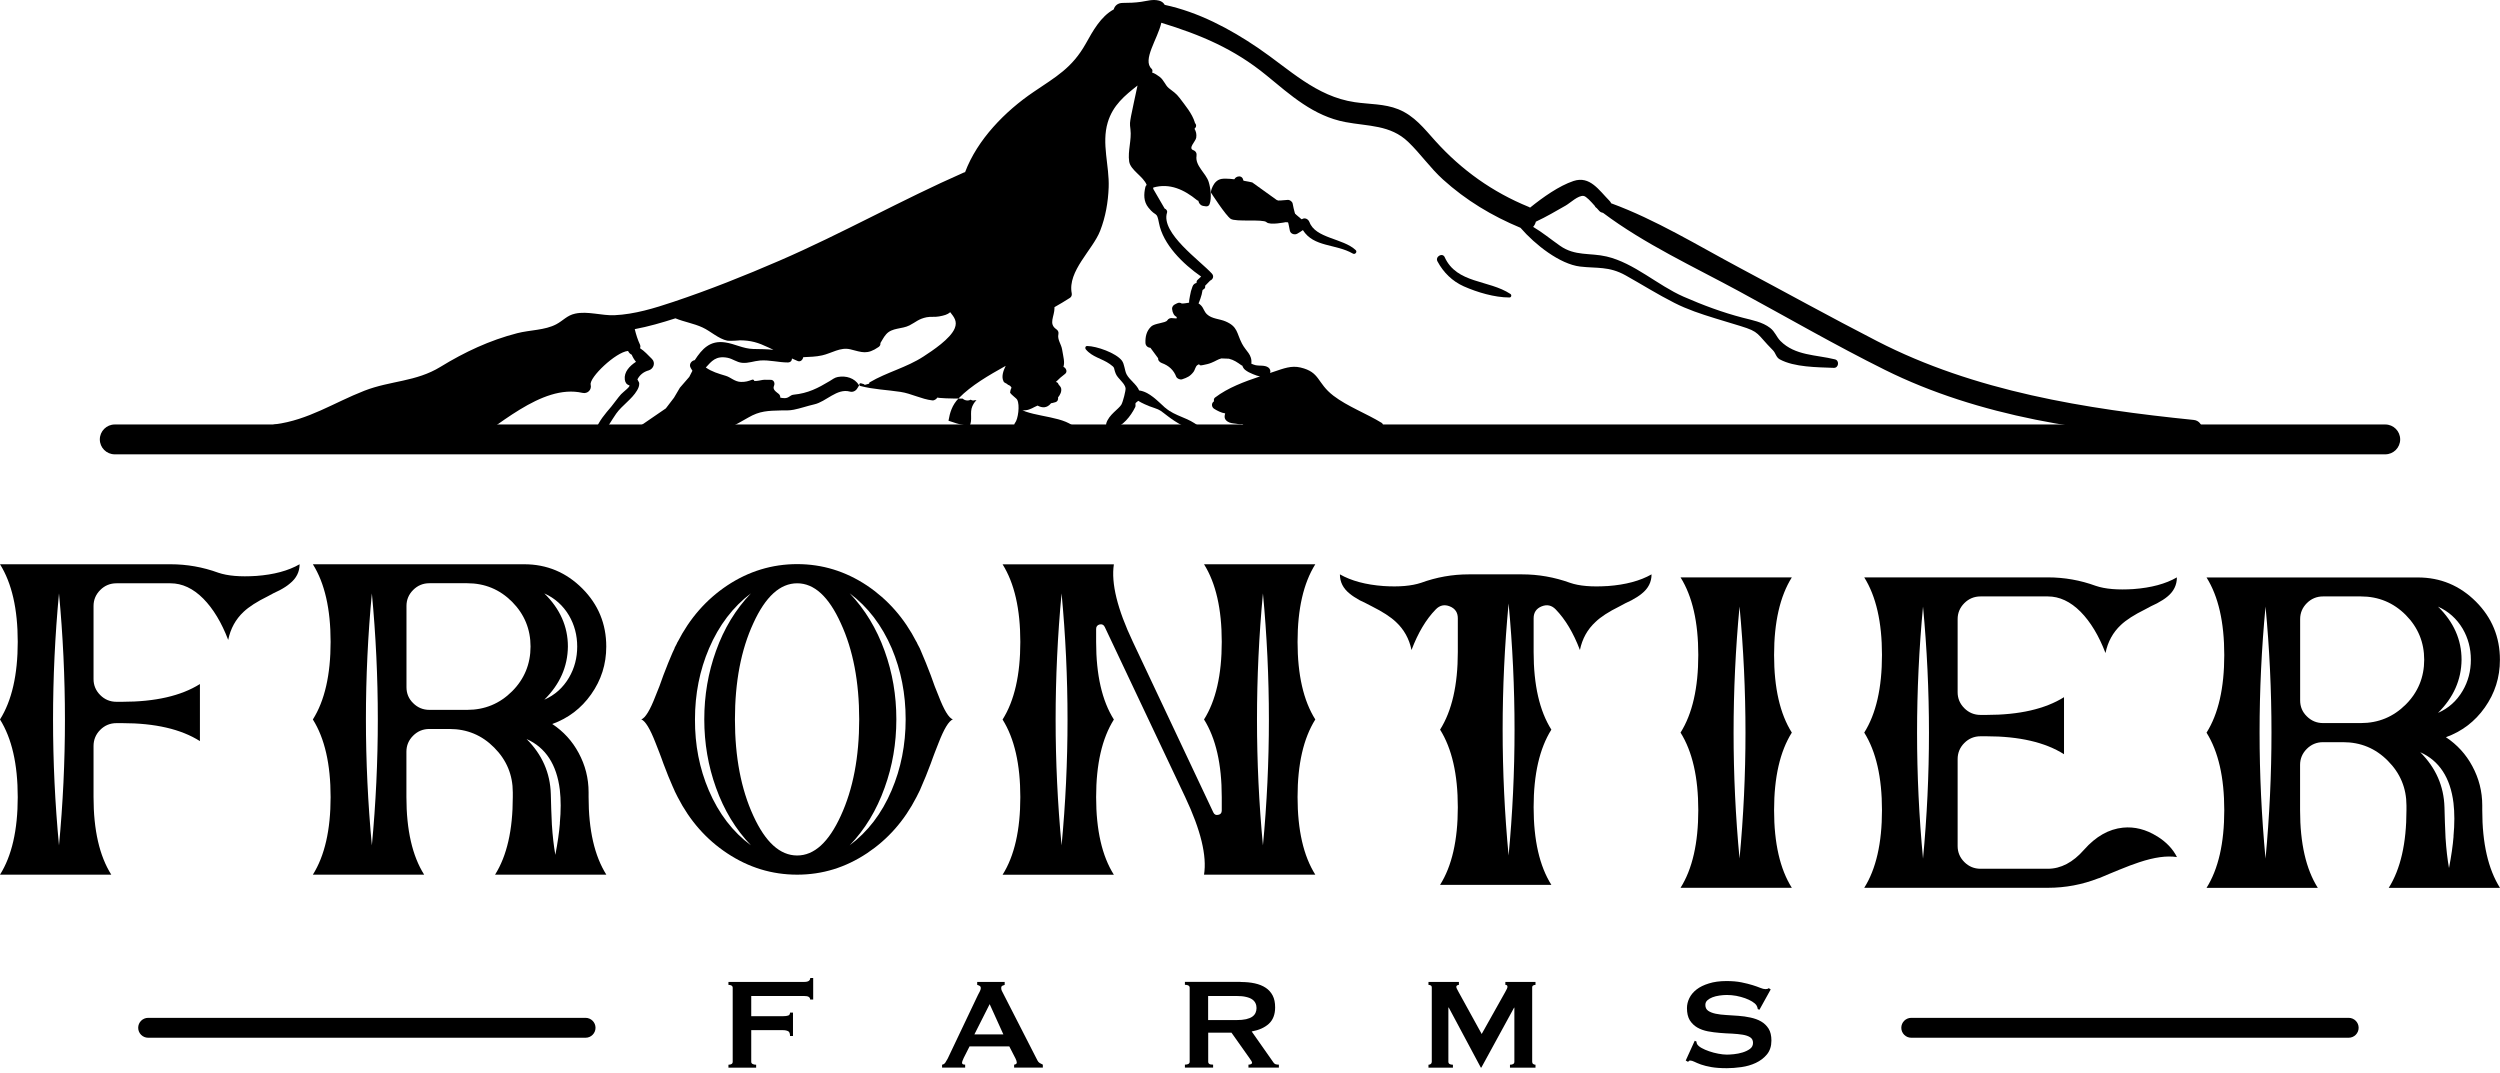 <svg xmlns="http://www.w3.org/2000/svg" width="226" height="97" viewBox="0 0 226 97" fill="none"><path d="M23.146 52.065C21.724 52.156 20.59 52.065 19.729 51.772C18.334 51.263 16.9 51.009 15.413 51.009H0C1.069 52.717 1.604 55.051 1.604 58.024C1.604 60.997 1.069 63.344 0 65.04C1.069 66.748 1.604 69.082 1.604 72.055C1.604 75.028 1.069 77.375 0 79.07H10.06C8.991 77.375 8.456 75.041 8.456 72.055V67.445C8.456 66.872 8.658 66.383 9.063 65.978C9.467 65.574 9.956 65.372 10.53 65.372H11.058C14.024 65.372 16.365 65.913 18.073 66.996V61.838C16.365 62.908 14.031 63.442 11.058 63.442H10.53C9.956 63.442 9.467 63.24 9.063 62.836C8.658 62.432 8.456 61.949 8.456 61.389V54.784C8.456 54.223 8.658 53.741 9.063 53.336C9.467 52.932 9.956 52.73 10.53 52.73H15.413C16.469 52.73 17.46 53.193 18.38 54.119C19.279 55.032 20.029 56.277 20.629 57.848C20.838 56.831 21.301 55.983 22.018 55.312C22.5 54.855 23.23 54.386 24.209 53.904L24.756 53.61L25.284 53.356C25.675 53.147 25.982 52.945 26.204 52.75C26.79 52.28 27.084 51.7 27.084 51.009C26.067 51.596 24.756 51.948 23.159 52.065H23.146ZM5.333 76.423C4.616 68.854 4.616 61.265 5.333 53.643C6.05 61.265 6.05 68.854 5.333 76.423Z" fill="black"></path><path d="M194.998 75.602C193.994 74.976 192.964 74.715 191.914 74.82C190.636 74.95 189.462 75.615 188.4 76.815C187.396 77.962 186.3 78.536 185.12 78.536H179.044C178.47 78.536 177.981 78.334 177.577 77.93C177.172 77.525 176.97 77.043 176.97 76.482V68.632C176.97 68.058 177.172 67.569 177.577 67.165C177.981 66.761 178.47 66.559 179.044 66.559H179.572C182.538 66.559 184.879 67.1 186.587 68.182V63.025C184.879 64.094 182.545 64.629 179.572 64.629H179.044C178.47 64.629 177.981 64.427 177.577 64.023C177.172 63.618 176.97 63.136 176.97 62.575V55.971C176.97 55.41 177.172 54.927 177.577 54.523C177.981 54.119 178.47 53.917 179.044 53.917H185.12C186.176 53.917 187.167 54.38 188.087 55.305C188.986 56.218 189.736 57.464 190.336 59.035C190.545 58.018 191.008 57.17 191.725 56.499C192.207 56.042 192.937 55.573 193.915 55.09L194.463 54.797L194.991 54.543C195.382 54.334 195.695 54.132 195.93 53.936C196.504 53.467 196.791 52.886 196.791 52.195C195.774 52.782 194.463 53.134 192.866 53.252C191.444 53.343 190.31 53.252 189.449 52.958C188.054 52.45 186.62 52.195 185.133 52.195H168.527C169.596 53.904 170.131 56.238 170.131 59.211C170.131 62.184 169.596 64.531 168.527 66.226C169.596 67.934 170.131 70.269 170.131 73.242C170.131 76.215 169.596 78.562 168.527 80.257H185.133C186.711 80.257 188.23 79.97 189.704 79.397L189.782 79.377L190.662 79.005L191.562 78.634C192.292 78.334 192.898 78.106 193.381 77.949C194.75 77.493 195.884 77.336 196.797 77.48C196.432 76.749 195.839 76.124 195.017 75.609L194.998 75.602ZM173.841 77.617C173.123 70.047 173.123 62.458 173.841 54.836C174.558 62.458 174.558 70.047 173.841 77.617Z" fill="black"></path><path d="M160.377 59.211C160.377 56.238 160.912 53.904 161.981 52.195H151.921C152.99 53.904 153.525 56.238 153.525 59.211C153.525 62.184 152.99 64.531 151.921 66.226C152.99 67.934 153.525 70.269 153.525 73.242C153.525 76.215 152.99 78.562 151.921 80.257H161.981C160.912 78.562 160.377 76.228 160.377 73.242C160.377 70.256 160.912 67.934 161.981 66.226C160.912 64.531 160.377 62.197 160.377 59.211ZM157.254 77.61C156.537 70.04 156.537 62.451 157.254 54.83C157.971 62.451 157.971 70.04 157.254 77.61Z" fill="black"></path><path d="M117.3 58.024C117.3 55.051 117.835 52.717 118.904 51.009H108.844C109.913 52.717 110.447 55.051 110.447 58.024C110.447 60.997 109.913 63.344 108.844 65.04C109.913 66.748 110.447 69.082 110.447 72.055V73.268C110.447 73.49 110.343 73.62 110.134 73.659C109.926 73.711 109.776 73.639 109.685 73.444L102.415 58.031C101.007 55.058 100.433 52.724 100.694 51.015H90.633C91.703 52.724 92.237 55.058 92.237 58.031C92.237 61.004 91.703 63.351 90.633 65.046C91.703 66.754 92.237 69.088 92.237 72.062C92.237 75.035 91.703 77.382 90.633 79.077H100.694C99.624 77.382 99.09 75.048 99.09 72.062C99.09 69.076 99.624 66.754 100.694 65.046C99.624 63.351 99.09 61.017 99.09 58.031V56.857C99.09 56.636 99.201 56.499 99.422 56.446C99.631 56.407 99.781 56.486 99.872 56.681L107.142 72.055C108.55 75.035 109.117 77.375 108.844 79.07H118.904C117.835 77.375 117.3 75.041 117.3 72.055C117.3 69.069 117.835 66.748 118.904 65.04C117.835 63.344 117.3 61.01 117.3 58.024ZM95.967 76.423C95.249 68.854 95.249 61.265 95.967 53.643C96.684 61.265 96.684 68.854 95.967 76.423ZM114.17 76.423C113.453 68.854 113.453 61.265 114.17 53.643C114.888 61.265 114.888 68.854 114.17 76.423Z" fill="black"></path><path d="M84.844 62.901C84.752 62.679 84.635 62.386 84.492 62.021L84.14 61.043C83.827 60.221 83.553 59.543 83.318 59.009L83.162 58.637L83.123 58.559L82.946 58.226L82.849 58.011V58.031C81.753 55.892 80.26 54.197 78.376 52.932C76.433 51.641 74.334 50.996 72.065 50.996C69.796 50.996 67.677 51.641 65.734 52.932C63.843 54.197 62.356 55.892 61.261 58.031V58.011L61.163 58.226L60.987 58.559L60.968 58.637L60.792 59.009C60.557 59.543 60.283 60.221 59.97 61.043L59.618 62.021C59.475 62.386 59.357 62.679 59.266 62.901C58.771 64.192 58.34 64.903 57.975 65.033C58.34 65.177 58.771 65.887 59.266 67.165C59.357 67.4 59.475 67.7 59.618 68.065L59.794 68.534L59.97 69.023C60.283 69.858 60.557 70.536 60.792 71.058L60.968 71.449L60.987 71.507L61.261 72.055C62.356 74.194 63.843 75.882 65.734 77.134C67.677 78.425 69.783 79.07 72.065 79.07C74.347 79.07 76.433 78.425 78.376 77.134C80.26 75.882 81.753 74.194 82.849 72.055L83.162 71.429L83.318 71.058C83.553 70.536 83.827 69.858 84.14 69.023L84.316 68.534L84.492 68.065C84.635 67.7 84.752 67.4 84.844 67.165C85.339 65.887 85.77 65.177 86.135 65.033C85.77 64.903 85.339 64.192 84.844 62.901ZM64.078 71.455C63.23 69.473 62.813 67.335 62.826 65.027C62.826 62.738 63.25 60.6 64.097 58.617C64.997 56.518 66.262 54.862 67.885 53.636C66.503 55.084 65.447 56.818 64.723 58.852C64.019 60.808 63.667 62.862 63.667 65.027C63.667 67.191 64.019 69.245 64.723 71.201C65.454 73.248 66.51 74.983 67.885 76.417C66.242 75.204 64.978 73.555 64.078 71.455ZM72.065 77.336C70.513 77.336 69.196 76.137 68.101 73.744C66.992 71.338 66.438 68.43 66.438 65.033C66.438 61.636 66.992 58.735 68.101 56.342C69.196 53.936 70.519 52.73 72.065 52.73C73.61 52.73 74.92 53.936 76.009 56.342C77.118 58.741 77.672 61.636 77.672 65.033C77.672 68.43 77.118 71.338 76.009 73.744C74.914 76.143 73.603 77.336 72.065 77.336ZM80.599 71.455C79.713 73.542 78.448 75.191 76.811 76.417C78.193 74.983 79.243 73.248 79.973 71.201C80.677 69.258 81.03 67.204 81.03 65.027C81.03 62.849 80.677 60.808 79.973 58.852C79.243 56.818 78.187 55.084 76.811 53.636C78.454 54.862 79.719 56.525 80.619 58.617C81.453 60.6 81.871 62.732 81.871 65.027C81.871 67.322 81.447 69.473 80.599 71.455Z" fill="black"></path><path d="M53.209 71.618C53.209 70.353 52.909 69.173 52.309 68.065C51.736 66.996 50.94 66.122 49.923 65.45C51.37 64.929 52.544 64.036 53.437 62.771C54.35 61.48 54.806 60.045 54.806 58.455C54.806 56.394 54.083 54.647 52.642 53.2C51.181 51.739 49.428 51.009 47.387 51.009H28.283C29.353 52.717 29.887 55.051 29.887 58.024C29.887 60.997 29.353 63.344 28.283 65.04C29.353 66.748 29.887 69.082 29.887 72.055C29.887 75.028 29.353 77.362 28.283 79.07H38.344C37.274 77.375 36.74 75.041 36.74 72.055V67.954C36.74 67.393 36.942 66.911 37.346 66.507C37.75 66.102 38.239 65.9 38.813 65.9H40.632C42.223 65.9 43.566 66.461 44.675 67.582C45.796 68.704 46.357 70.053 46.357 71.625V72.055C46.357 75.035 45.822 77.375 44.753 79.07H54.813C53.744 77.375 53.209 75.041 53.209 72.055V71.618ZM33.617 76.423C32.9 68.802 32.9 61.212 33.617 53.643C34.334 61.225 34.334 68.815 33.617 76.423ZM49.206 53.643C50.158 54.073 50.901 54.738 51.436 55.638C51.931 56.486 52.179 57.424 52.179 58.448C52.179 59.472 51.931 60.417 51.436 61.258C50.901 62.171 50.158 62.836 49.206 63.253C50.614 61.858 51.318 60.261 51.338 58.448C51.338 56.636 50.627 55.038 49.206 53.643ZM46.298 62.49C45.176 63.612 43.82 64.172 42.236 64.172H38.82C38.246 64.172 37.757 63.97 37.353 63.566C36.948 63.175 36.746 62.693 36.746 62.119V54.777C36.746 54.217 36.948 53.734 37.353 53.33C37.757 52.926 38.246 52.724 38.82 52.724H42.236C43.827 52.724 45.176 53.284 46.298 54.406C47.406 55.527 47.961 56.877 47.961 58.448C47.961 60.019 47.406 61.382 46.298 62.49ZM50.614 74.428C50.549 75.237 50.412 76.189 50.203 77.278C50.06 76.482 49.956 75.569 49.89 74.546L49.832 73.157L49.793 71.788C49.74 69.871 49.01 68.215 47.602 66.807C49.323 67.576 50.327 69.108 50.608 71.397C50.712 72.283 50.712 73.294 50.608 74.422L50.614 74.428Z" fill="black"></path><path d="M224.396 72.811C224.396 71.546 224.096 70.366 223.496 69.258C222.923 68.189 222.127 67.315 221.11 66.644C222.557 66.122 223.731 65.229 224.624 63.964C225.537 62.673 225.993 61.239 225.993 59.648C225.993 57.587 225.27 55.84 223.829 54.393C222.368 52.932 220.615 52.202 218.574 52.202H199.47C200.54 53.91 201.074 56.244 201.074 59.217C201.074 62.191 200.54 64.538 199.47 66.233C200.54 67.941 201.074 70.275 201.074 73.248C201.074 76.221 200.54 78.555 199.47 80.264H209.531C208.461 78.569 207.927 76.234 207.927 73.248V69.147C207.927 68.587 208.129 68.104 208.533 67.7C208.937 67.296 209.426 67.093 210 67.093H211.819C213.41 67.093 214.753 67.654 215.862 68.776C216.983 69.897 217.544 71.247 217.544 72.818V73.248C217.544 76.228 217.009 78.569 215.94 80.264H226C224.931 78.569 224.396 76.234 224.396 73.248V72.811ZM204.804 77.617C204.087 69.995 204.087 62.406 204.804 54.836C205.521 62.419 205.521 70.008 204.804 77.617ZM220.393 54.836C221.345 55.266 222.088 55.931 222.623 56.831C223.118 57.679 223.366 58.617 223.366 59.641C223.366 60.665 223.118 61.61 222.623 62.451C222.088 63.364 221.345 64.029 220.393 64.446C221.801 63.051 222.505 61.454 222.525 59.641C222.525 57.829 221.814 56.231 220.393 54.836ZM217.485 63.684C216.364 64.805 215.007 65.366 213.423 65.366H210.007C209.433 65.366 208.944 65.163 208.54 64.759C208.135 64.368 207.933 63.886 207.933 63.312V55.971C207.933 55.41 208.135 54.927 208.54 54.523C208.944 54.119 209.433 53.917 210.007 53.917H213.423C215.014 53.917 216.364 54.477 217.485 55.599C218.593 56.72 219.148 58.07 219.148 59.641C219.148 61.212 218.593 62.575 217.485 63.684ZM221.801 75.621C221.736 76.43 221.599 77.382 221.39 78.471C221.247 77.675 221.143 76.763 221.077 75.739L221.019 74.35L220.98 72.981C220.927 71.064 220.197 69.408 218.789 68C220.51 68.769 221.514 70.301 221.795 72.59C221.899 73.476 221.899 74.487 221.795 75.615L221.801 75.621Z" fill="black"></path><path d="M145.322 52.978C143.901 53.069 142.767 52.978 141.926 52.684C140.517 52.176 139.07 51.922 137.59 51.922H132.785C131.298 51.922 129.864 52.176 128.469 52.684C127.608 52.971 126.473 53.069 125.072 52.978C123.468 52.861 122.157 52.508 121.127 51.922C121.127 52.613 121.42 53.193 122.007 53.662C122.242 53.858 122.548 54.06 122.927 54.269L123.455 54.523L124.022 54.816C124.987 55.299 125.711 55.768 126.193 56.225C126.923 56.903 127.393 57.75 127.601 58.761C128.188 57.209 128.918 55.983 129.792 55.09C130.157 54.712 130.581 54.621 131.063 54.816C131.546 55.012 131.787 55.371 131.787 55.892V58.944C131.787 61.923 131.253 64.264 130.183 65.959C131.253 67.667 131.787 70.001 131.787 72.974C131.787 75.948 131.253 78.295 130.183 79.99H140.243C139.174 78.295 138.64 75.96 138.64 72.974C138.64 69.988 139.174 67.667 140.243 65.959C139.174 64.264 138.64 61.93 138.64 58.944V55.892C138.64 55.371 138.881 55.012 139.363 54.816C139.846 54.621 140.27 54.712 140.635 55.09C141.508 55.99 142.239 57.216 142.825 58.761C143.034 57.744 143.503 56.896 144.234 56.225C144.703 55.768 145.427 55.299 146.405 54.816L146.952 54.523L147.481 54.269C147.872 54.06 148.185 53.858 148.419 53.662C149.006 53.193 149.3 52.613 149.3 51.922C148.27 52.508 146.952 52.861 145.355 52.978H145.322ZM136.377 77.336C135.66 69.767 135.66 62.177 136.377 54.556C137.094 62.177 137.094 69.767 136.377 77.336Z" fill="black"></path><path d="M109.45 17.379C109.45 17.379 110.8 19.485 111.256 19.785C111.712 20.085 114.183 19.785 114.49 20.085C114.796 20.385 116.218 20.085 116.218 20.085L118.121 20.215L116.674 18.983L113.205 16.492C113.205 16.492 111.243 16.043 110.434 16.173C109.626 16.303 109.456 17.372 109.456 17.372L109.45 17.379Z" fill="black"></path><path d="M130.601 23.247C130.398 22.81 129.714 23.195 129.949 23.632C130.483 24.629 131.292 25.425 132.328 25.887C133.554 26.429 135.112 26.892 136.455 26.892C136.631 26.892 136.677 26.663 136.54 26.572C134.578 25.281 131.696 25.653 130.601 23.253V23.247Z" fill="black"></path><path d="M118.369 20.072C118.278 19.817 117.971 19.642 117.717 19.805C117.587 19.902 117.437 19.968 117.3 20.046C117.117 19.511 116.961 18.989 116.857 18.403C116.824 18.227 116.602 18.057 116.42 18.07C114.855 18.22 112.821 18.318 112.384 16.258C112.267 15.71 111.458 15.945 111.556 16.486C111.732 17.425 112.182 18.096 113.042 18.553C113.714 18.905 114.327 18.82 115.031 18.983C116.354 19.283 116.328 19.465 116.602 20.848C116.661 21.148 117.039 21.265 117.28 21.122C117.456 21.03 117.613 20.913 117.782 20.802C118.767 22.36 120.742 22.028 122.307 22.927C122.503 23.038 122.724 22.771 122.555 22.608C121.414 21.532 118.897 21.558 118.369 20.059V20.072Z" fill="black"></path><path d="M97.564 40.375L97.388 40.16C97.421 39.977 97.695 39.658 97.636 39.423C97.186 37.715 94.5 37.825 92.694 37.2L92.426 37.082C92.531 37.095 92.635 37.102 92.746 37.082C93.15 37.037 93.444 36.808 93.796 36.665C94.219 36.893 94.65 36.9 95.002 36.469C95.002 36.469 95.002 36.456 95.008 36.45C95.041 36.45 95.073 36.45 95.113 36.437L95.386 36.365C95.615 36.306 95.68 36.104 95.647 35.928C95.843 35.681 95.993 35.4 95.921 35.081C95.888 34.931 95.654 34.768 95.647 34.637C95.595 34.585 95.53 34.546 95.452 34.526C95.712 34.259 95.986 34.018 96.286 33.796C96.527 33.607 96.371 33.262 96.136 33.164C96.267 32.707 96.136 32.336 96.012 31.579C95.934 31.11 95.569 30.693 95.68 30.21C95.719 30.028 95.647 29.871 95.497 29.767C94.76 29.265 95.328 28.619 95.328 27.817C95.328 27.798 95.315 27.791 95.315 27.772C95.797 27.498 96.273 27.218 96.716 26.931C96.86 26.839 96.912 26.689 96.886 26.52C96.488 24.512 98.783 22.595 99.455 20.861C99.944 19.609 100.172 18.279 100.224 16.942C100.296 14.967 99.566 12.985 100.139 11.068C100.609 9.503 101.685 8.636 102.832 7.73C102.656 8.597 102.337 9.972 102.245 10.501C102.141 11.107 102.122 11.139 102.193 11.694C102.311 12.652 101.939 13.643 102.076 14.595C102.187 15.384 103.373 15.951 103.66 16.721C103.608 16.766 103.562 16.818 103.543 16.903C103.393 17.555 103.367 18.207 103.817 18.768C104.534 19.668 104.56 19.048 104.769 20.15C105.134 22.099 106.933 23.853 108.583 25.001C108.511 25.066 108.426 25.151 108.25 25.314C108.179 25.379 108.159 25.483 108.165 25.581C108.016 25.607 107.872 25.705 107.8 25.907C107.69 26.188 107.618 26.461 107.572 26.755C107.54 26.957 107.487 27.159 107.494 27.361C107.285 27.394 107.064 27.439 106.835 27.439C106.718 27.361 106.562 27.335 106.399 27.42C106.327 27.459 106.255 27.498 106.183 27.531C106.053 27.596 105.936 27.778 105.955 27.928C106.001 28.313 106.138 28.535 106.379 28.665C106.379 28.704 106.359 28.75 106.359 28.789C106.242 28.782 106.131 28.769 106.014 28.763C105.818 28.724 105.629 28.789 105.518 28.965C105.368 29.206 104.377 29.219 104.071 29.513C103.641 29.917 103.53 30.432 103.549 30.993C103.556 31.247 103.745 31.423 103.999 31.442C104.234 31.756 104.469 32.075 104.697 32.388C104.671 32.596 104.853 32.753 105.023 32.818C105.675 33.053 106.112 33.47 106.333 34.063C106.425 34.24 106.685 34.35 106.875 34.285C107.337 34.129 107.585 34.018 107.898 33.614C108.022 33.457 108.068 33.118 108.244 33.007C108.589 32.792 108.211 33.131 108.785 32.994C109.039 32.936 109.235 32.91 109.502 32.799C109.887 32.649 110.108 32.473 110.415 32.401L111.093 32.427C111.543 32.538 111.843 32.746 112.234 33.027C112.253 33.04 112.273 33.033 112.293 33.04C112.358 33.177 112.403 33.307 112.553 33.431C112.762 33.601 113.01 33.718 113.251 33.816C113.466 33.907 113.688 33.992 113.91 34.024C112.475 34.507 111.021 35.041 109.835 35.941C109.737 36.013 109.711 36.156 109.75 36.267C109.724 36.287 109.704 36.313 109.678 36.333C109.489 36.515 109.548 36.821 109.756 36.952C110.011 37.115 110.402 37.324 110.754 37.369C110.689 37.63 110.643 37.871 110.949 38.093C111.171 38.256 111.452 38.269 111.712 38.301C111.941 38.334 112.117 38.386 112.299 38.328C112.397 38.419 112.488 38.517 112.612 38.575C112.736 38.641 112.834 38.627 112.971 38.627C113.036 38.627 113.088 38.634 113.147 38.647L113.258 38.791L124.439 39.071L124.674 38.647C124.674 38.647 124.707 38.66 124.726 38.66C124.987 38.725 125.13 38.373 124.909 38.23C123.526 37.382 121.812 36.743 120.54 35.772C119.028 34.611 119.367 33.646 117.561 33.222C116.739 33.027 116.042 33.307 115.161 33.601C115.044 33.64 114.927 33.679 114.809 33.718C114.894 33.548 114.809 33.327 114.659 33.222C114.32 32.981 113.864 33.099 113.479 33.007C113.355 32.975 113.238 32.929 113.121 32.877C113.212 32.036 112.638 31.768 112.273 31.058C111.778 30.106 111.914 29.532 110.78 29.05C110.265 28.828 109.554 28.828 109.117 28.417C108.844 28.163 108.817 27.87 108.589 27.628C108.511 27.544 108.433 27.478 108.348 27.433C108.413 27.296 108.459 27.146 108.518 26.989C108.609 26.742 108.668 26.5 108.707 26.24C108.72 26.22 108.733 26.207 108.746 26.188C108.889 26.129 108.994 25.998 108.941 25.835C109.091 25.679 109.248 25.522 109.398 25.366C109.659 25.255 109.763 24.968 109.561 24.74C108.518 23.579 104.912 21.076 105.499 19.224C105.551 19.055 105.434 18.911 105.284 18.852C104.938 18.259 104.593 17.659 104.247 17.066C104.26 17.027 104.254 16.994 104.254 16.955C105.74 16.525 107.057 17.151 108.205 18.09C108.244 18.122 108.296 18.142 108.342 18.155C108.342 18.174 108.342 18.201 108.348 18.22C108.387 18.39 108.557 18.579 108.739 18.611C108.824 18.624 108.909 18.637 108.994 18.65C109.157 18.677 109.287 18.611 109.346 18.455C109.548 17.888 109.443 17.034 109.267 16.453C109.026 15.658 108.029 14.993 108.165 14.1C108.205 13.852 108.107 13.663 107.866 13.571C107.383 13.389 108.094 12.776 108.139 12.444C108.185 12.13 108.12 11.876 107.983 11.642C108.009 11.615 108.029 11.589 108.055 11.557C108.179 11.413 108.139 11.218 108.016 11.113C108.016 11.1 108.016 11.087 108.016 11.074C107.761 10.246 107.148 9.542 106.64 8.858C106.314 8.421 106.033 8.271 105.655 7.964C105.336 7.703 105.212 7.228 104.827 6.941C104.625 6.791 104.39 6.634 104.149 6.556C104.195 6.445 104.201 6.308 104.11 6.223C103.236 5.428 104.658 3.524 104.984 2.057C108.531 3.146 111.556 4.411 114.483 6.81C116.68 8.61 118.734 10.488 121.623 11.035C123.676 11.426 125.685 11.276 127.301 12.828C128.416 13.897 129.29 15.182 130.444 16.225C132.524 18.109 134.871 19.518 137.453 20.593C138.783 22.132 141.013 23.873 142.832 24.095C144.358 24.277 145.44 24.049 146.959 24.896C148.432 25.718 149.854 26.618 151.366 27.381C152.56 27.987 153.759 28.378 155.044 28.776C155.807 29.011 156.576 29.239 157.339 29.474C159.119 30.021 158.76 30.139 160.266 31.658C160.533 31.925 160.547 32.297 160.892 32.486C162.203 33.203 164.295 33.196 165.775 33.255C166.219 33.275 166.31 32.59 165.88 32.486C164.178 32.062 162.274 32.16 160.951 30.823C160.586 30.451 160.468 29.989 160.018 29.643C159.321 29.102 158.382 28.939 157.554 28.724C155.696 28.241 153.955 27.589 152.194 26.82C149.854 25.796 147.735 23.775 145.238 23.188C143.725 22.836 142.389 23.175 141.026 22.217C140.198 21.637 139.435 21.004 138.594 20.509C138.711 20.385 138.796 20.222 138.842 20.039C139.768 19.609 140.654 19.087 141.534 18.585C141.958 18.344 142.662 17.646 143.158 17.712C143.393 17.744 143.823 18.22 144.168 18.611C144.188 18.663 144.221 18.716 144.273 18.761C144.292 18.781 144.318 18.794 144.345 18.813C144.442 18.924 144.527 19.022 144.586 19.081C144.69 19.185 144.807 19.224 144.918 19.244C148.648 22.047 153.146 24.127 157.221 26.337C161.596 28.711 165.925 31.214 170.385 33.431C178.854 37.643 188.947 39.201 198.31 39.54C199.34 39.579 199.301 38.06 198.31 37.962C188.543 36.971 178.502 35.38 169.687 30.836C165.508 28.685 161.388 26.409 157.241 24.199C153.498 22.204 149.658 19.844 145.648 18.377C145.616 18.305 145.577 18.227 145.505 18.161C144.553 17.203 143.732 15.866 142.245 16.362C140.941 16.799 139.494 17.822 138.32 18.768C138.281 18.742 138.242 18.722 138.196 18.703C134.923 17.366 132.133 15.377 129.766 12.756C128.736 11.615 127.869 10.468 126.402 9.875C125.156 9.373 123.774 9.431 122.47 9.236C118.962 8.721 116.55 6.25 113.727 4.333C111.171 2.598 108.335 1.092 105.29 0.44C105.192 0.264 105.029 0.121 104.775 0.056C104.201 -0.088 103.732 0.082 103.152 0.166C102.604 0.245 102.05 0.264 101.496 0.264C101.039 0.264 100.772 0.525 100.681 0.851C99.501 1.497 98.796 2.8 98.157 3.941C96.912 6.158 95.452 6.941 93.43 8.316C90.868 10.051 88.351 12.613 87.243 15.566C87.21 15.579 87.178 15.573 87.139 15.593C81.505 18.07 76.133 21.108 70.474 23.56C67.325 24.923 64.123 26.201 60.87 27.289C59.155 27.863 57.369 28.411 55.556 28.495C54.402 28.548 53.124 28.104 51.996 28.352C51.26 28.509 50.921 28.978 50.282 29.317C49.258 29.858 47.902 29.826 46.761 30.119C44.277 30.758 41.995 31.827 39.817 33.164C37.594 34.526 35.299 34.403 32.939 35.322C30.168 36.404 27.886 37.969 24.86 38.36C24.443 38.412 24.332 38.953 24.763 39.103C26.367 39.677 27.879 39.312 29.366 38.686L42.073 38.823C41.78 39.025 41.467 39.214 41.18 39.416C40.528 39.873 41.102 40.903 41.812 40.499C44.903 38.732 48.919 34.663 52.661 35.517C53.111 35.622 53.509 35.237 53.398 34.781C53.242 34.135 55.661 31.827 56.776 31.723C56.841 31.873 56.958 31.997 57.108 32.068C57.206 32.303 57.336 32.518 57.493 32.707C56.906 33.086 56.397 33.64 56.482 34.311C56.515 34.559 56.626 34.755 56.873 34.826C57.082 34.892 56.326 35.439 56.143 35.641C55.837 35.98 55.556 36.404 55.263 36.756C54.702 37.415 54.148 38.047 53.848 38.862C53.724 39.195 54.207 39.462 54.441 39.208C54.943 38.654 55.276 38.002 55.706 37.389C56.234 36.645 57.127 36.085 57.584 35.302C57.708 35.094 57.799 34.892 57.786 34.637C57.786 34.579 57.675 34.409 57.623 34.298C57.838 33.888 58.177 33.607 58.66 33.477C59.09 33.333 59.279 32.786 58.934 32.447C58.575 32.094 58.269 31.742 57.864 31.482C57.897 31.39 57.903 31.286 57.864 31.175C57.649 30.719 57.499 30.243 57.382 29.754C58.634 29.519 59.846 29.167 61.059 28.776C61.861 29.108 62.709 29.232 63.511 29.604C64.234 29.936 64.958 30.634 65.753 30.797C65.988 30.843 67.057 30.764 66.816 30.764C67.898 30.764 68.531 30.967 69.496 31.423C69.639 31.488 69.776 31.56 69.92 31.625C69.333 31.56 68.74 31.56 68.088 31.547C67.162 31.521 66.445 31.084 65.545 30.953C64.182 30.758 63.471 31.534 62.806 32.557C62.507 32.603 62.246 32.936 62.441 33.262C62.487 33.333 62.526 33.411 62.572 33.483C62.578 33.496 62.591 33.496 62.598 33.509L62.311 34.07L61.463 35.048L60.929 35.954L60.192 36.919L57.538 38.738L65.088 38.967L65.349 38.471C65.486 38.673 65.747 38.784 66.04 38.634C66.581 38.347 67.116 38.054 67.644 37.747C68.681 37.141 69.424 37.134 70.637 37.102C71.093 37.089 71.295 37.128 71.758 37.037C72.332 36.926 72.978 36.698 73.61 36.554C74.679 36.319 75.664 35.074 76.831 35.4C77.085 35.472 77.346 35.348 77.483 35.133C77.535 35.048 77.594 34.963 77.646 34.872C77.659 34.852 77.659 34.833 77.646 34.813C77.254 34.174 76.492 33.946 75.748 34.077C75.448 34.129 75.259 34.298 75.005 34.448C73.936 35.087 73.062 35.55 71.732 35.681C71.419 35.713 71.328 35.987 70.943 35.993C70.787 35.993 70.656 35.974 70.539 35.948C70.539 35.824 70.506 35.7 70.396 35.609C70.167 35.42 69.809 35.218 69.972 34.872C70.076 34.644 69.959 34.324 69.665 34.337C69.431 34.35 69.183 34.311 68.955 34.344C68.7 34.383 68.485 34.448 68.218 34.442C68.211 34.442 68.205 34.442 68.198 34.448C68.172 34.357 68.094 34.285 67.996 34.324C67.638 34.461 67.39 34.533 66.992 34.526C66.431 34.52 66.06 34.109 65.623 33.979C64.912 33.764 64.358 33.607 63.804 33.222C64.326 32.655 64.704 32.14 65.766 32.342C66.242 32.434 66.594 32.753 67.09 32.799C67.664 32.851 68.14 32.636 68.713 32.59C69.548 32.525 70.382 32.766 71.217 32.766C71.471 32.766 71.595 32.596 71.595 32.407C71.771 32.486 71.934 32.564 72.11 32.636C72.365 32.74 72.573 32.525 72.612 32.29C73.186 32.258 73.74 32.258 74.314 32.127C75.175 31.938 75.97 31.358 76.87 31.579C77.952 31.847 78.382 32.088 79.432 31.364C79.563 31.273 79.608 31.136 79.589 31.012C79.752 30.764 79.869 30.491 80.104 30.223C80.645 29.604 81.525 29.767 82.216 29.415C82.796 29.121 83.031 28.828 83.775 28.678C84.133 28.606 84.524 28.678 84.889 28.606C85.346 28.522 85.652 28.443 85.9 28.222C86.258 28.678 86.558 29.05 86.311 29.669C85.933 30.621 84.29 31.703 83.488 32.225C81.949 33.229 80.169 33.646 78.624 34.559C78.578 34.585 78.565 34.637 78.572 34.683C78.422 34.722 78.265 34.761 78.122 34.807C78.161 34.794 78.154 34.742 78.122 34.735C78.024 34.709 77.933 34.676 77.835 34.65C77.678 34.605 77.613 34.852 77.77 34.892C78.989 35.211 80.162 35.237 81.401 35.426C82.392 35.576 83.299 36.085 84.283 36.196C84.479 36.215 84.648 36.072 84.752 35.928C84.707 35.993 86.03 36.039 87.021 36.032C87.204 36.202 87.504 36.267 87.752 36.13C87.862 36.202 87.999 36.235 88.123 36.176C88.443 36.228 88.208 36.052 87.902 36.717C87.634 37.304 87.954 37.989 87.634 38.536C87.491 38.791 87.608 39.188 87.921 39.247C89.408 39.527 90.712 39.814 92.042 40.57L97.408 40.14L97.564 40.375ZM64.704 39.377C64.704 39.377 64.704 39.384 64.717 39.39C64.749 39.41 64.788 39.436 64.828 39.456L64.645 39.475C64.665 39.443 64.691 39.41 64.71 39.377H64.704ZM90.718 34.481C90.803 34.644 91.025 34.644 91.109 34.781C91.272 34.826 91.383 34.918 91.442 35.054C91.364 35.191 91.325 35.341 91.311 35.491C91.442 35.72 91.879 35.987 91.957 36.143C92.205 36.613 92.042 37.891 91.755 38.236C91.696 38.308 91.677 38.412 91.677 38.51C91.422 38.758 91.22 39.051 91.162 39.423C91.129 39.625 91.188 39.808 91.364 39.918C91.67 40.114 91.585 40.134 91.364 40.375C91.318 40.362 91.285 40.336 91.24 40.336C90.94 40.336 90.601 40.29 90.307 40.355C89.981 40.427 89.818 40.707 89.519 40.825C89.473 40.844 89.421 40.851 89.375 40.864C89.343 40.812 89.284 40.779 89.225 40.773C88.893 40.773 88.599 40.825 88.325 40.596C88.293 40.57 88.267 40.551 88.234 40.525V40.538C88.052 40.44 87.856 40.512 87.752 40.649C87.608 40.264 87.569 39.788 87.706 39.175C87.791 38.777 87.53 38.445 87.132 38.419C86.78 38.393 86.187 38.184 85.743 38.034C85.867 37.317 86.063 36.619 86.669 36C87.817 34.826 89.382 33.933 90.914 33.072C90.679 33.542 90.51 34.09 90.725 34.481H90.718Z" fill="black"></path><path d="M105.336 36.867C104.658 36.261 103.908 35.42 102.976 35.296C102.767 34.761 102.108 34.35 101.841 33.835C101.659 33.477 101.659 32.91 101.411 32.59C100.876 31.905 99.135 31.286 98.275 31.279C98.118 31.279 98.066 31.462 98.151 31.573C98.731 32.284 99.611 32.401 100.329 32.91C100.87 33.294 100.622 33.203 100.87 33.796C101.046 34.22 101.672 34.631 101.75 35.074C101.789 35.283 101.515 36.319 101.378 36.567C101.13 36.991 100.25 37.473 100.009 38.262C99.911 38.582 100.244 38.934 100.57 38.823C101.515 38.497 102.2 37.663 102.63 36.789C102.676 36.704 102.63 36.495 102.65 36.456C102.682 36.385 102.819 36.319 102.897 36.235C103.06 36.339 103.236 36.43 103.465 36.535C103.791 36.691 104.006 36.763 104.351 36.88C104.925 37.082 104.86 37.089 105.597 37.643C106.32 38.191 107.285 38.791 108.211 38.888C108.387 38.908 108.478 38.654 108.355 38.543C107.5 37.767 106.223 37.643 105.342 36.861L105.336 36.867Z" fill="black"></path><path d="M215.627 41.072H10.373C9.623 41.072 9.024 40.466 9.024 39.723C9.024 38.98 9.63 38.373 10.373 38.373H215.627C216.377 38.373 216.976 38.98 216.976 39.723C216.976 40.466 216.37 41.072 215.627 41.072Z" fill="black"></path><path d="M52.935 93.812H13.392C12.896 93.812 12.492 93.408 12.492 92.912C12.492 92.417 12.896 92.013 13.392 92.013H52.935C53.431 92.013 53.835 92.417 53.835 92.912C53.835 93.408 53.431 93.812 52.935 93.812Z" fill="black"></path><path d="M212.321 93.812H172.778C172.282 93.812 171.878 93.408 171.878 92.912C171.878 92.417 172.282 92.013 172.778 92.013H212.321C212.817 92.013 213.221 92.417 213.221 92.912C213.221 93.408 212.817 93.812 212.321 93.812Z" fill="black"></path><path d="M73.238 90.363C73.238 90.252 73.193 90.174 73.114 90.122C73.03 90.063 72.886 90.037 72.678 90.037H67.912V91.863H70.8C70.995 91.863 71.145 91.843 71.256 91.804C71.367 91.765 71.419 91.674 71.419 91.537H71.686V93.656H71.419C71.419 93.434 71.367 93.284 71.256 93.225C71.145 93.167 70.995 93.127 70.8 93.127H67.912V95.983C67.912 96.075 67.951 96.14 68.035 96.185C68.12 96.231 68.224 96.251 68.355 96.251V96.518H65.851V96.251C66.106 96.251 66.236 96.159 66.236 95.983V89.3C66.236 89.124 66.106 89.033 65.851 89.033V88.766H72.684C72.893 88.766 73.036 88.733 73.121 88.668C73.206 88.603 73.245 88.518 73.245 88.414H73.512V90.356H73.245L73.238 90.363Z" fill="black"></path><path d="M85.157 96.251C85.287 96.231 85.385 96.166 85.457 96.061C85.528 95.951 85.6 95.833 85.672 95.696L88.397 89.965C88.469 89.835 88.528 89.724 88.58 89.613C88.632 89.509 88.664 89.411 88.664 89.333C88.664 89.235 88.632 89.163 88.56 89.124C88.495 89.085 88.417 89.052 88.338 89.033V88.766H90.823V89.033C90.757 89.052 90.686 89.079 90.614 89.111C90.542 89.144 90.51 89.216 90.51 89.326C90.51 89.405 90.529 89.483 90.562 89.561C90.594 89.639 90.647 89.744 90.718 89.868L93.782 95.859C93.835 95.964 93.9 96.042 93.985 96.094C94.069 96.146 94.161 96.192 94.272 96.244V96.511H91.677V96.244C91.716 96.244 91.768 96.231 91.827 96.198C91.885 96.172 91.918 96.127 91.918 96.068C91.918 95.97 91.879 95.84 91.8 95.683L91.24 94.594H87.647L87.119 95.638C87.021 95.846 86.969 95.99 86.969 96.081C86.969 96.192 87.061 96.244 87.25 96.244V96.511H85.163V96.244L85.157 96.251ZM90.705 93.512L89.466 90.774L88.084 93.512H90.705Z" fill="black"></path><path d="M112.149 88.772C112.619 88.772 113.049 88.811 113.434 88.896C113.818 88.981 114.144 89.111 114.418 89.294C114.692 89.476 114.901 89.711 115.051 89.998C115.2 90.285 115.272 90.643 115.272 91.067C115.272 91.713 115.077 92.208 114.698 92.554C114.32 92.899 113.799 93.127 113.153 93.245L115.116 96.042C115.181 96.14 115.266 96.198 115.357 96.218C115.448 96.237 115.533 96.244 115.611 96.244V96.511H112.86V96.244C112.951 96.244 113.023 96.231 113.088 96.198C113.153 96.172 113.186 96.133 113.186 96.081C113.186 96.029 113.166 95.977 113.127 95.912C113.088 95.846 113.029 95.761 112.951 95.651L111.328 93.356H109.222V95.977C109.222 96.068 109.254 96.133 109.32 96.179C109.385 96.224 109.496 96.244 109.665 96.244V96.511H107.116V96.244C107.403 96.244 107.546 96.153 107.546 95.977V89.294C107.546 89.118 107.403 89.026 107.116 89.026V88.759H112.149V88.772ZM111.764 92.215C112.117 92.215 112.41 92.189 112.645 92.136C112.879 92.078 113.068 92.006 113.205 91.908C113.342 91.811 113.44 91.693 113.499 91.563C113.557 91.432 113.59 91.282 113.59 91.132C113.59 90.982 113.564 90.832 113.499 90.696C113.44 90.565 113.342 90.448 113.205 90.35C113.068 90.252 112.879 90.174 112.645 90.122C112.41 90.063 112.117 90.037 111.764 90.037H109.215V92.215H111.764Z" fill="black"></path><path d="M129.134 96.251C129.212 96.251 129.277 96.231 129.342 96.185C129.401 96.14 129.433 96.075 129.433 95.983V89.268C129.433 89.176 129.407 89.118 129.342 89.085C129.277 89.052 129.212 89.033 129.134 89.033V88.766H131.885V89.033C131.833 89.033 131.787 89.046 131.728 89.079C131.67 89.111 131.65 89.15 131.65 89.209C131.65 89.261 131.67 89.32 131.709 89.398C131.748 89.476 131.794 89.561 131.839 89.646L133.945 93.473L136.064 89.692C136.129 89.561 136.182 89.463 136.221 89.392C136.26 89.32 136.273 89.255 136.273 89.196C136.273 89.085 136.208 89.033 136.084 89.033V88.766H138.809V89.033C138.731 89.033 138.659 89.052 138.6 89.085C138.542 89.118 138.509 89.176 138.509 89.268V95.983C138.509 96.075 138.535 96.14 138.6 96.185C138.659 96.231 138.731 96.251 138.809 96.251V96.518H136.501V96.251C136.768 96.251 136.899 96.159 136.899 95.983V91.093H136.873L133.913 96.511H133.867L130.966 91.08H130.933V95.983C130.933 96.159 131.07 96.251 131.344 96.251V96.518H129.134V96.251Z" fill="black"></path><path d="M153.212 94.086L153.362 94.158C153.362 94.249 153.381 94.327 153.42 94.392C153.492 94.51 153.622 94.627 153.824 94.738C154.027 94.849 154.255 94.953 154.516 95.038C154.776 95.129 155.05 95.201 155.331 95.253C155.617 95.305 155.872 95.338 156.1 95.338C156.269 95.338 156.485 95.325 156.745 95.299C157.006 95.272 157.274 95.22 157.528 95.142C157.782 95.064 158.004 94.96 158.193 94.823C158.382 94.686 158.473 94.503 158.473 94.275C158.473 94.047 158.388 93.884 158.219 93.773C158.049 93.662 157.821 93.584 157.541 93.538C157.26 93.493 156.941 93.46 156.582 93.44C156.224 93.427 155.859 93.408 155.487 93.375C155.115 93.349 154.75 93.297 154.392 93.232C154.033 93.16 153.714 93.049 153.433 92.886C153.153 92.723 152.931 92.502 152.755 92.228C152.586 91.947 152.501 91.582 152.501 91.132C152.501 90.826 152.573 90.526 152.716 90.233C152.86 89.939 153.075 89.678 153.368 89.45C153.661 89.222 154.033 89.04 154.483 88.903C154.933 88.759 155.467 88.687 156.074 88.687C156.595 88.687 157.045 88.727 157.43 88.805C157.815 88.883 158.147 88.968 158.421 89.052C158.695 89.137 158.936 89.222 159.125 89.3C159.314 89.379 159.477 89.418 159.601 89.418C159.738 89.418 159.836 89.392 159.895 89.326L160.071 89.444L159.053 91.282L158.904 91.224C158.884 91.087 158.845 90.976 158.786 90.885C158.708 90.767 158.577 90.65 158.395 90.539C158.212 90.428 157.997 90.324 157.756 90.239C157.508 90.148 157.247 90.083 156.961 90.024C156.674 89.972 156.393 89.946 156.106 89.946C155.891 89.946 155.67 89.965 155.435 89.998C155.2 90.031 154.998 90.083 154.809 90.154C154.62 90.226 154.47 90.317 154.346 90.428C154.222 90.539 154.164 90.683 154.164 90.846C154.164 91.08 154.248 91.256 154.418 91.374C154.587 91.491 154.816 91.582 155.096 91.641C155.376 91.7 155.696 91.739 156.054 91.758C156.413 91.778 156.778 91.804 157.15 91.83C157.521 91.856 157.886 91.908 158.245 91.987C158.604 92.065 158.923 92.176 159.203 92.339C159.484 92.502 159.705 92.717 159.881 92.991C160.051 93.264 160.136 93.623 160.136 94.066C160.136 94.575 159.999 94.992 159.732 95.318C159.464 95.644 159.125 95.898 158.721 96.088C158.317 96.277 157.886 96.4 157.417 96.466C156.948 96.531 156.517 96.564 156.113 96.564C155.552 96.564 155.083 96.531 154.711 96.466C154.34 96.4 154.02 96.322 153.766 96.231C153.518 96.14 153.316 96.055 153.172 95.983C153.023 95.912 152.899 95.872 152.788 95.872C152.723 95.872 152.657 95.912 152.599 95.99L152.39 95.872L153.199 94.092L153.212 94.086Z" fill="black"></path></svg>